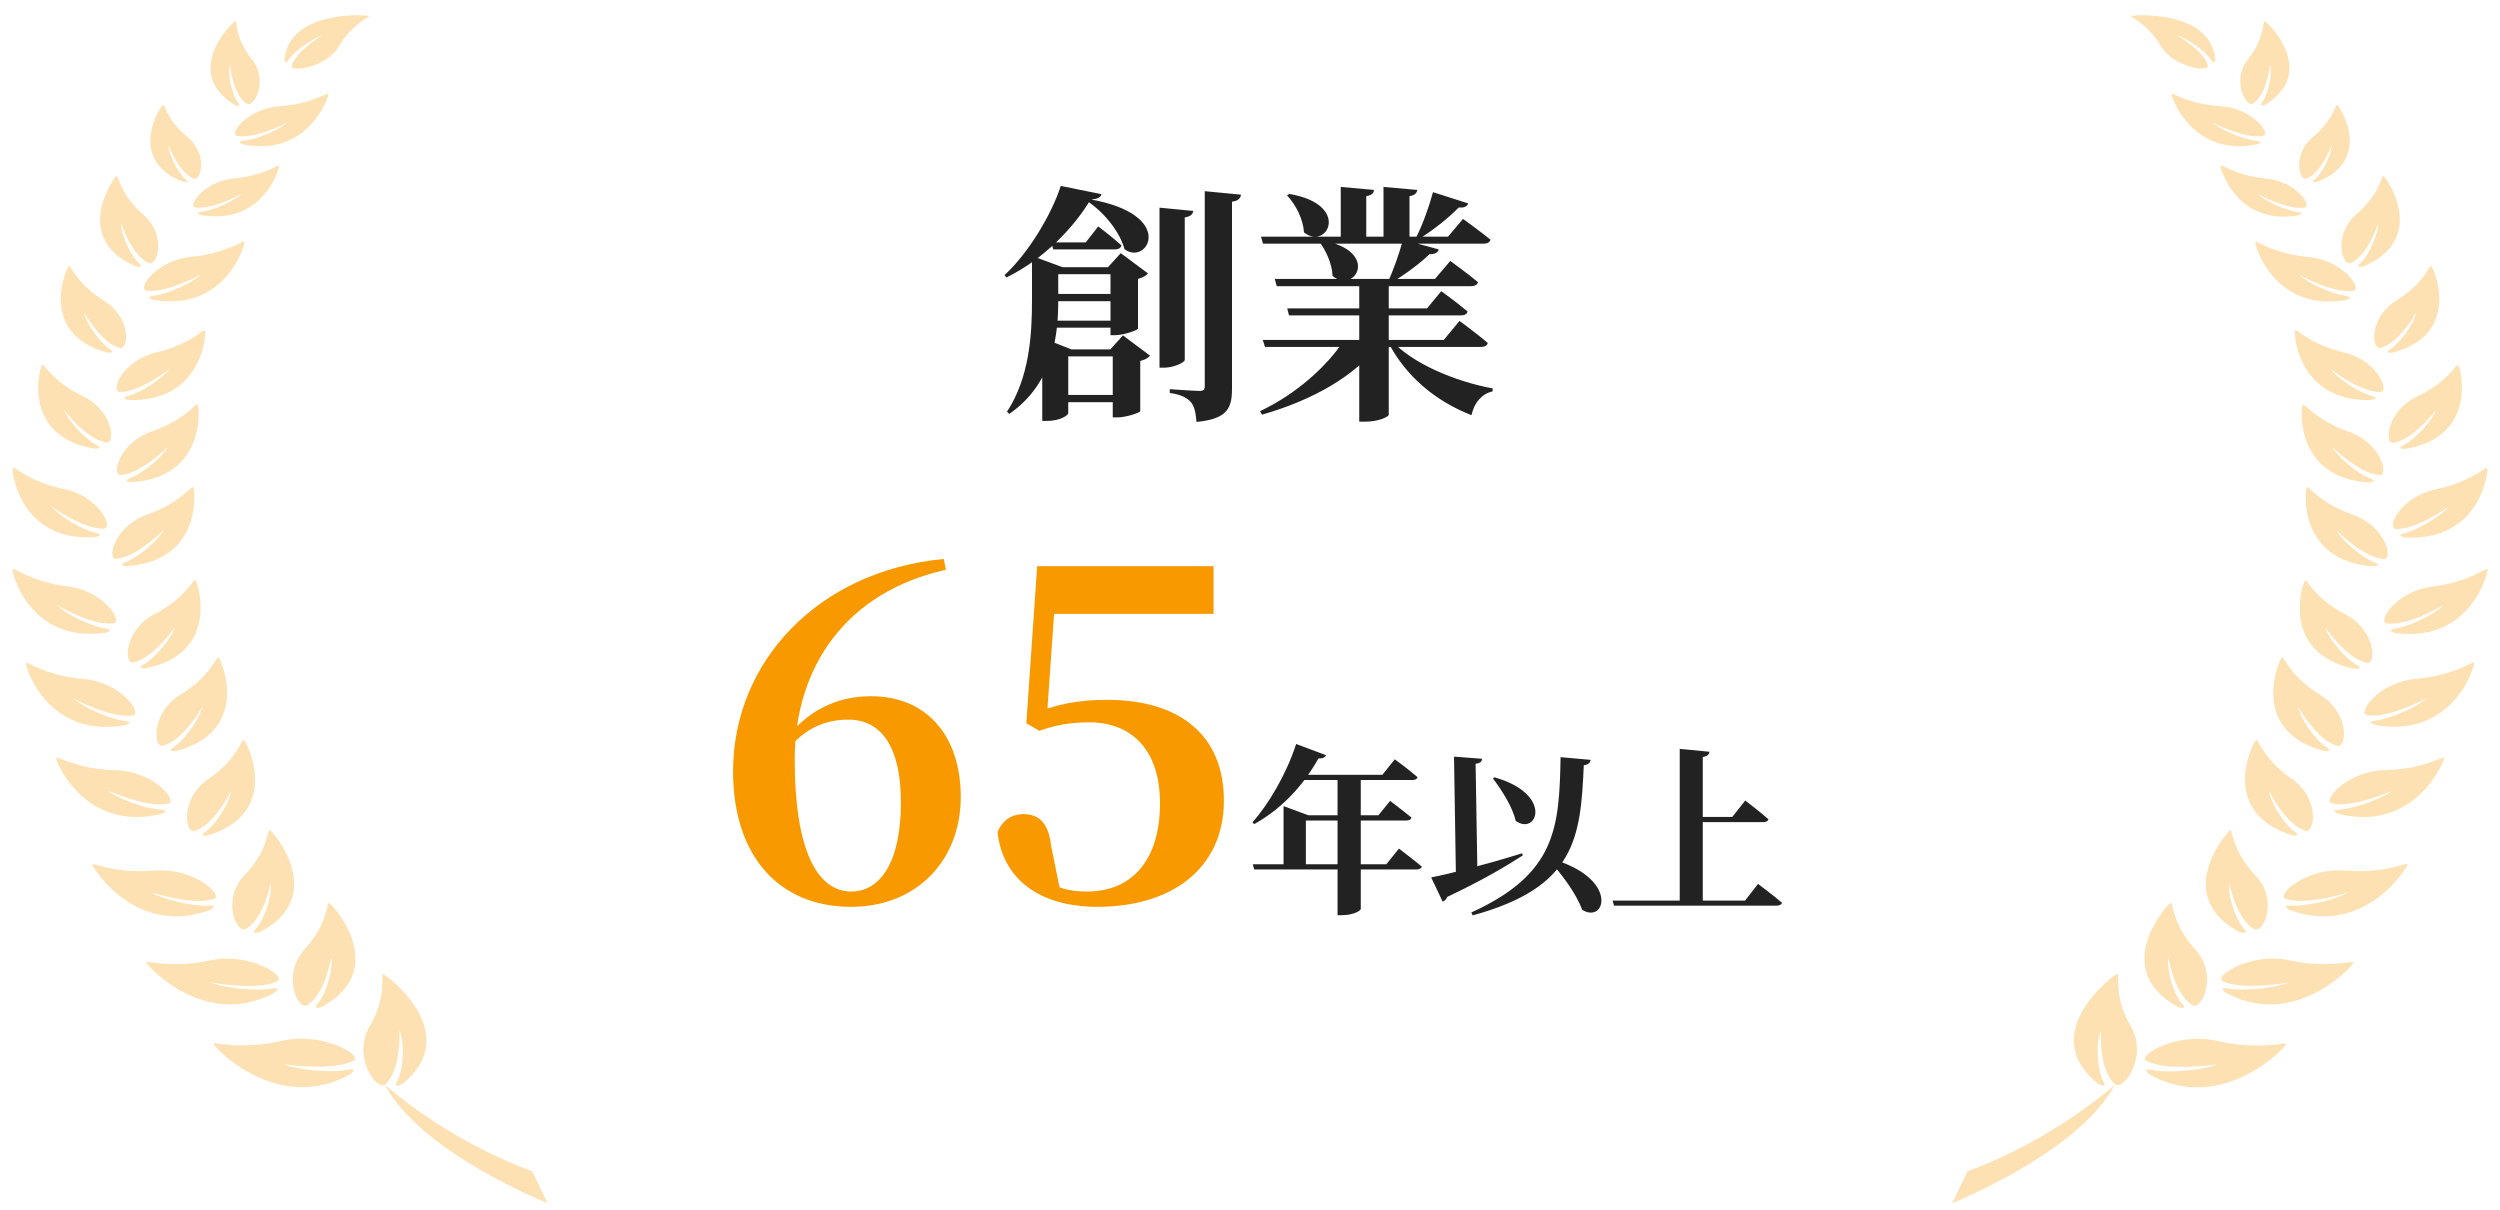 <svg width="250" height="121" viewBox="0 0 250 121" fill="none" xmlns="http://www.w3.org/2000/svg">
<g clip-path="url(#clip0_1_272)">
<path d="M39.938 103.066C40.438 104.063 40.407 106.86 39.719 108.1C39.25 108.976 40.25 108.392 40.25 108.392C46.469 103.357 38.657 97.472 38.313 97.423C38 97.374 38.782 99.563 36.969 102.628C35.157 105.692 37.719 109.121 38.5 108.465C40.157 107.054 39.938 103.066 39.938 103.066ZM32.907 90.297C32.625 90.224 32.844 92.34 30.469 94.918C28.125 97.496 29.813 101.047 30.688 100.536C32.532 99.49 33.125 95.721 33.125 95.721C33.344 96.718 32.688 99.296 31.782 100.342C31.157 101.096 32.188 100.682 32.188 100.682C39.125 96.912 33.219 90.37 32.907 90.297ZM26.032 93.191C32.875 89.592 27.282 83.098 26.969 83.001C26.719 82.928 26.844 85.019 24.469 87.5C22.094 89.981 23.688 93.386 24.563 92.899C26.407 91.902 27.063 88.327 27.063 88.327C27.25 89.324 26.532 91.829 25.625 92.826C24.969 93.556 26.032 93.191 26.032 93.191ZM20.844 83.536C28.282 81.177 24.657 74.148 24.375 74.002C24.157 73.88 23.75 75.899 20.844 77.893C17.938 79.888 18.532 83.414 19.469 83.098C21.5 82.441 23.094 79.109 23.094 79.109C23.032 80.082 21.688 82.344 20.563 83.171C19.75 83.73 20.844 83.536 20.844 83.536ZM17.375 74.707C16.532 75.267 17.657 75.096 17.657 75.096C25.25 73.053 22.094 65.879 21.844 65.733C21.625 65.611 21.094 67.605 18.063 69.454C15.031 71.327 15.344 74.853 16.313 74.586C18.375 74.002 20.188 70.743 20.188 70.743C20.032 71.716 18.563 73.929 17.375 74.707ZM14.375 66.438C13.531 66.924 14.594 66.827 14.594 66.827C22.125 65.295 19.75 58.169 19.532 57.999C19.313 57.877 18.625 59.75 15.5 61.379C12.375 63.009 12.375 66.462 13.344 66.243C15.375 65.806 17.469 62.741 17.469 62.741C17.219 63.714 15.563 65.757 14.375 66.438ZM12.594 56.199C11.656 56.564 12.719 56.612 12.719 56.612C20.344 56.077 19.5 48.878 19.313 48.684C19.157 48.538 18.063 50.264 14.719 51.456C11.375 52.648 10.656 55.98 11.625 55.883C13.688 55.712 16.344 53.013 16.344 53.013C15.938 53.913 13.906 55.688 12.594 56.199ZM13.031 47.808C12.094 48.149 13.156 48.222 13.156 48.222C20.688 47.735 19.938 40.633 19.75 40.439C19.594 40.269 18.5 41.995 15.188 43.139C11.875 44.282 11.125 47.565 12.094 47.492C14.156 47.346 16.782 44.695 16.782 44.695C16.344 45.571 14.344 47.322 13.031 47.808ZM11.969 39.199C14 39.247 16.938 36.912 16.938 36.912C16.407 37.715 14.188 39.223 12.844 39.588C11.875 39.831 12.906 40.001 12.906 40.001C20.313 40.22 20.657 33.24 20.5 33.021C20.375 32.851 19.063 34.431 15.656 35.234C12.219 36.037 11 39.174 11.969 39.199ZM15.406 29.567C14.406 29.689 15.375 29.981 15.375 29.981C22.594 31.221 24.563 24.387 24.438 24.168C24.344 23.998 22.688 25.335 19.157 25.676C15.625 26.017 13.688 28.911 14.625 29.057C16.594 29.373 20.032 27.476 20.032 27.476C19.344 28.23 16.813 29.397 15.406 29.567ZM19.532 20.739C21.219 21.006 24.157 19.401 24.157 19.401C23.563 20.009 21.407 21.031 20.188 21.177C19.344 21.274 20.157 21.517 20.157 21.517C26.344 22.563 28 16.726 27.907 16.556C27.813 16.41 26.407 17.577 23.375 17.845C20.375 18.136 18.719 20.617 19.532 20.739ZM24.375 14.075C23.469 14.148 24.313 14.44 24.313 14.44C30.875 15.753 32.938 9.575 32.844 9.381C32.75 9.211 31.188 10.402 27.969 10.621C24.719 10.84 22.844 13.443 23.688 13.588C25.469 13.929 28.688 12.299 28.688 12.299C28.032 12.932 25.657 13.953 24.375 14.075ZM36.875 1.598C36.657 1.477 29 0.966 28.438 5.903C28.438 5.903 28.5 6.584 28.875 5.976C29.407 5.125 31.313 3.811 32.219 3.544C32.219 3.544 29.375 5.271 29.188 6.608C29.125 7.241 32.688 6.754 33.938 4.565C35.188 2.401 37.032 1.695 36.875 1.598ZM28.157 104.087C24.032 105.036 21.344 104.16 21.344 104.379C21.344 104.671 27.75 111.505 35.032 107.419C35.032 107.419 35.907 106.738 34.75 106.981C33.094 107.322 29.532 106.957 28.313 106.422C28.313 106.422 33.375 107.151 35.375 106.057C36.313 105.571 32.313 103.138 28.157 104.087ZM27.438 99.271C27.438 99.271 28.282 98.639 27.157 98.858C25.563 99.15 22.25 98.785 21.125 98.25C21.125 98.25 25.844 99.126 27.75 98.104C28.657 97.642 24.938 95.186 21.032 96.037C17.125 96.888 14.625 96.012 14.625 96.231C14.625 96.499 20.5 103.041 27.438 99.271ZM21 91.002C21 91.002 21.938 90.492 20.813 90.564C19.219 90.662 16.094 89.859 15.094 89.227C15.094 89.227 19.344 90.613 21.407 89.883C22.375 89.543 19.438 86.746 15.469 87.062C11.5 87.378 9.281 86.235 9.219 86.43C9.219 86.698 13.531 93.751 21 91.002ZM16.125 81.395C16.125 81.395 17.125 81.006 16.032 80.958C14.5 80.885 11.594 79.79 10.781 79.061C10.781 79.061 14.719 80.836 16.844 80.35C17.844 80.131 15.406 77.115 11.531 77.018C7.657 76.92 5.719 75.558 5.625 75.777C5.5 76.02 8.438 83.268 16.125 81.395ZM12.5 72.518C12.5 72.518 13.531 72.202 12.438 72.081C10.906 71.91 8.156 70.621 7.375 69.867C7.375 69.867 11.125 71.886 13.281 71.545C14.281 71.375 12.188 68.238 8.344 67.897C4.5 67.557 2.688 66.097 2.594 66.292C2.469 66.511 4.657 73.905 12.5 72.518ZM10.531 63.276C10.531 63.276 11.563 63.009 10.5 62.839C9.031 62.62 6.407 61.306 5.719 60.528C5.719 60.528 9.25 62.62 11.344 62.328C12.344 62.206 10.438 59.093 6.75 58.631C3.031 58.169 1.375 56.71 1.25 56.88C1.125 57.123 2.875 64.346 10.531 63.276ZM9.5 53.718C9.5 53.718 10.531 53.524 9.531 53.28C8.125 52.94 5.75 51.456 5.157 50.654C5.157 50.654 8.344 52.964 10.406 52.867C11.375 52.818 9.938 49.632 6.407 48.903C2.844 48.173 1.407 46.592 1.282 46.762C1.125 46.981 1.875 54.18 9.5 53.718ZM9.438 44.865C9.438 44.865 10.5 44.914 9.625 44.476C8.406 43.844 6.719 41.922 6.438 41.023C6.438 41.023 8.594 43.917 10.625 44.257C11.563 44.428 11.375 41.096 8.281 39.612C5.188 38.128 4.407 36.329 4.219 36.474C3.969 36.645 2.063 43.625 9.438 44.865ZM10.719 35.258C10.719 35.258 11.719 35.404 10.969 34.894C9.875 34.164 8.531 32.145 8.406 31.245C8.406 31.245 10.063 34.261 11.969 34.796C12.875 35.04 13.188 31.78 10.375 30.054C7.594 28.327 7.094 26.503 6.875 26.6C6.657 26.746 3.719 33.361 10.719 35.258ZM13.563 26.625C13.563 26.625 14.531 26.892 13.875 26.284C12.969 25.433 12.031 23.244 12.125 22.344C12.125 22.344 13.125 25.53 14.875 26.308C15.719 26.673 16.719 23.511 14.313 21.444C11.969 19.401 11.875 17.528 11.656 17.601C11.375 17.723 7.094 23.852 13.563 26.625ZM18.25 18.161C18.25 18.161 19.094 18.38 18.5 17.869C17.688 17.164 16.844 15.315 16.875 14.537C16.875 14.537 17.844 17.237 19.375 17.869C20.094 18.161 20.844 15.437 18.75 13.71C16.657 11.983 16.5 10.402 16.313 10.475C16.063 10.573 12.594 15.923 18.25 18.161ZM23.438 10.475C23.438 10.475 24.25 10.84 23.782 10.232C23.125 9.357 22.75 7.265 23 6.487C23 6.487 23.25 9.478 24.688 10.378C25.375 10.816 26.907 8.068 25.188 5.927C23.438 3.763 23.75 2.06 23.532 2.109C23.25 2.182 18.157 7.168 23.438 10.475ZM53.219 117.123C44.5 113.937 38.469 108.465 38.469 108.465C42.157 115.348 54.75 120.309 54.75 120.309L53.219 117.123Z" fill="#F99900" fill-opacity="0.3"/>
<path d="M211.532 108.44C212.313 109.097 214.876 105.668 213.063 102.603C211.282 99.539 212.032 97.35 211.72 97.399C211.376 97.447 203.563 103.333 209.782 108.367C209.782 108.367 210.782 108.951 210.313 108.076C209.657 106.835 209.595 104.063 210.126 103.041C210.063 103.066 209.845 107.054 211.532 108.44ZM217.782 100.682C217.782 100.682 218.845 101.096 218.188 100.342C217.282 99.296 216.626 96.718 216.845 95.721C216.845 95.721 217.407 99.466 219.282 100.536C220.157 101.023 221.876 97.496 219.501 94.918C217.157 92.34 217.345 90.2 217.063 90.297C216.782 90.37 210.876 96.912 217.782 100.682ZM224.376 92.851C223.47 91.829 222.751 89.324 222.938 88.351C222.938 88.351 223.595 91.902 225.438 92.924C226.313 93.386 227.907 90.005 225.532 87.524C223.157 85.044 223.282 82.952 223.032 83.025C222.72 83.122 217.126 89.616 223.97 93.216C223.97 93.191 225.032 93.556 224.376 92.851ZM229.438 83.147C228.313 82.32 226.97 80.058 226.907 79.085C226.907 79.085 228.501 82.417 230.532 83.074C231.47 83.39 232.063 79.863 229.157 77.869C226.251 75.875 225.845 73.856 225.626 73.978C225.345 74.124 221.72 81.152 229.157 83.511C229.157 83.536 230.251 83.73 229.438 83.147ZM229.845 70.743C229.845 70.743 231.657 74.002 233.72 74.586C234.688 74.853 235.032 71.327 231.97 69.454C228.938 67.581 228.407 65.611 228.188 65.733C227.938 65.879 224.782 73.053 232.376 75.096C232.376 75.096 233.47 75.242 232.626 74.707C231.438 73.929 229.97 71.716 229.845 70.743ZM232.563 62.79C232.563 62.79 234.626 65.83 236.688 66.292C237.657 66.487 237.626 63.057 234.532 61.428C231.407 59.798 230.72 57.901 230.501 58.047C230.282 58.218 227.907 65.319 235.438 66.876C235.438 66.876 236.501 66.949 235.657 66.487C234.407 65.757 232.782 63.714 232.563 62.79ZM233.657 53.037C233.657 53.037 236.282 55.737 238.376 55.907C239.345 55.98 238.626 52.648 235.282 51.481C231.938 50.289 230.845 48.562 230.688 48.708C230.501 48.903 229.688 56.077 237.282 56.637C237.282 56.637 238.345 56.588 237.407 56.223C236.095 55.688 234.063 53.913 233.657 53.037ZM233.251 44.719C233.251 44.719 235.876 47.346 237.938 47.516C238.907 47.589 238.157 44.306 234.845 43.163C231.532 41.995 230.438 40.293 230.282 40.463C230.095 40.658 229.376 47.76 236.876 48.246C236.876 48.246 237.907 48.173 237.001 47.832C235.657 47.322 233.657 45.571 233.251 44.719ZM234.345 35.234C230.938 34.407 229.626 32.851 229.501 33.021C229.345 33.215 229.72 40.196 237.095 40.001C237.095 40.001 238.095 39.855 237.157 39.588C235.813 39.223 233.595 37.715 233.063 36.912C233.063 36.912 236.032 39.247 238.032 39.199C239.001 39.174 237.782 36.037 234.345 35.234ZM229.938 27.5C229.938 27.5 233.376 29.397 235.345 29.081C236.282 28.935 234.345 26.017 230.813 25.7C227.282 25.36 225.626 23.998 225.532 24.192C225.407 24.411 227.376 31.245 234.595 30.005C234.595 30.005 235.563 29.713 234.563 29.592C233.188 29.397 230.657 28.23 229.938 27.5ZM226.595 17.845C223.563 17.553 222.157 16.385 222.063 16.556C221.97 16.75 223.626 22.587 229.813 21.541C229.813 21.541 230.626 21.298 229.782 21.201C228.563 21.055 226.407 20.034 225.813 19.425C225.813 19.425 228.751 21.031 230.438 20.763C231.282 20.617 229.626 18.136 226.595 17.845ZM221.313 12.299C221.313 12.299 224.532 13.929 226.313 13.588C227.157 13.418 225.282 10.816 222.032 10.621C218.782 10.402 217.22 9.211 217.157 9.381C217.063 9.575 219.157 15.753 225.688 14.44C225.688 14.44 226.563 14.148 225.626 14.075C224.313 13.953 221.97 12.932 221.313 12.299ZM216.063 4.565C217.313 6.73 220.876 7.241 220.782 6.608C220.626 5.271 217.751 3.544 217.751 3.544C218.688 3.811 220.563 5.125 221.095 5.976C221.47 6.584 221.532 5.903 221.532 5.903C221.001 0.966 213.345 1.477 213.126 1.598C212.97 1.695 214.813 2.401 216.063 4.565ZM214.626 106.081C216.626 107.176 221.688 106.446 221.688 106.446C220.47 106.981 216.938 107.346 215.251 107.006C214.063 106.762 214.938 107.443 214.938 107.443C222.22 111.529 228.626 104.671 228.626 104.403C228.626 104.16 225.97 105.06 221.813 104.111C217.688 103.138 213.688 105.571 214.626 106.081ZM235.376 96.231C235.376 96.012 232.876 96.888 228.97 96.037C225.063 95.186 221.345 97.642 222.251 98.104C224.157 99.101 228.876 98.25 228.876 98.25C227.751 98.761 224.407 99.15 222.845 98.858C221.72 98.639 222.563 99.271 222.563 99.271C229.501 103.041 235.376 96.499 235.376 96.231ZM240.751 86.43C240.688 86.211 238.47 87.378 234.501 87.062C230.532 86.746 227.595 89.543 228.563 89.883C230.626 90.613 234.876 89.227 234.876 89.227C233.876 89.859 230.751 90.662 229.157 90.564C228.032 90.492 228.97 91.002 228.97 91.002C236.47 93.751 240.782 86.698 240.751 86.43ZM244.407 75.777C244.313 75.583 242.376 76.92 238.501 77.018C234.626 77.115 232.188 80.131 233.188 80.35C235.282 80.836 239.251 79.061 239.251 79.061C238.407 79.766 235.532 80.86 233.97 80.958C232.876 81.006 233.876 81.395 233.876 81.395C241.563 83.268 244.501 76.02 244.407 75.777ZM247.407 66.268C247.313 66.073 245.501 67.532 241.657 67.873C237.813 68.213 235.688 71.351 236.72 71.521C238.876 71.862 242.626 69.843 242.626 69.843C241.876 70.597 239.095 71.886 237.563 72.056C236.47 72.178 237.532 72.494 237.532 72.494C245.345 73.905 247.532 66.511 247.407 66.268ZM248.751 56.904C248.657 56.71 246.97 58.193 243.282 58.655C239.563 59.117 237.688 62.206 238.688 62.352C240.782 62.62 244.313 60.552 244.313 60.552C243.626 61.331 241.001 62.644 239.532 62.863C238.501 63.009 239.501 63.301 239.501 63.301C247.126 64.346 248.876 57.123 248.751 56.904ZM248.72 46.787C248.595 46.616 247.157 48.197 243.595 48.927C240.032 49.657 238.595 52.843 239.595 52.891C241.688 52.989 244.845 50.678 244.845 50.678C244.251 51.481 241.876 52.964 240.47 53.305C239.47 53.548 240.501 53.742 240.501 53.742C248.126 54.18 248.876 46.981 248.72 46.787ZM245.813 36.499C245.626 36.353 244.845 38.153 241.72 39.636C238.626 41.12 238.407 44.452 239.376 44.282C241.376 43.917 243.563 41.047 243.563 41.047C243.313 41.947 241.595 43.868 240.376 44.5C239.532 44.938 240.563 44.89 240.563 44.89C247.938 43.625 246.032 36.645 245.813 36.499ZM243.126 26.6C242.907 26.479 242.438 28.327 239.626 30.054C236.845 31.78 237.157 35.04 238.063 34.796C239.97 34.261 241.626 31.245 241.626 31.245C241.501 32.145 240.157 34.164 239.063 34.894C238.282 35.404 239.313 35.258 239.313 35.258C246.282 33.361 243.345 26.746 243.126 26.6ZM238.345 17.601C238.126 17.504 238.032 19.377 235.626 21.444C233.251 23.511 234.251 26.673 235.063 26.308C236.813 25.53 237.813 22.344 237.813 22.344C237.876 23.244 236.97 25.433 236.063 26.284C235.407 26.892 236.376 26.625 236.376 26.625C242.907 23.852 238.626 17.723 238.345 17.601ZM233.72 10.475C233.532 10.402 233.376 11.983 231.282 13.71C229.188 15.437 229.938 18.161 230.657 17.869C232.188 17.237 233.157 14.537 233.157 14.537C233.188 15.291 232.345 17.164 231.532 17.869C230.938 18.355 231.782 18.161 231.782 18.161C237.407 15.923 233.938 10.573 233.72 10.475ZM226.47 2.109C226.251 2.06 226.532 3.738 224.813 5.903C223.095 8.043 224.626 10.791 225.313 10.354C226.72 9.43 227.001 6.462 227.001 6.462C227.251 7.265 226.876 9.332 226.22 10.208C225.751 10.816 226.563 10.451 226.563 10.451C231.845 7.168 226.751 2.182 226.47 2.109ZM195.22 120.309C195.22 120.309 207.813 115.323 211.501 108.465C211.501 108.465 205.47 113.937 196.751 117.123L195.22 120.309Z" fill="#F99900" fill-opacity="0.3"/>
</g>
<path d="M105.5 34.942H112.05V35.642H105.5V34.942ZM104.625 26.717H112.125V27.417H104.625V26.717ZM104.625 29.392H112.125V30.117H104.625V29.392ZM104.625 32.067H112.05V32.767H104.625V32.067ZM105.75 39.492H112.275V40.217H105.75V39.492ZM104.225 34.942V33.792L107.15 34.942H106.825V41.317C106.825 41.517 106.025 42.092 104.7 42.092H104.225V34.942ZM111.275 34.942H111.025L112.3 33.542L115 35.567C114.85 35.767 114.5 35.992 114.025 36.092V41.117C114 41.267 112.6 41.742 111.725 41.742H111.275V34.942ZM111.05 26.717H110.8L112.075 25.317L114.8 27.342C114.65 27.542 114.275 27.767 113.8 27.892V32.867C113.75 33.017 112.375 33.517 111.525 33.517H111.05V26.717ZM105.125 24.242H108.575L109.825 22.642C109.825 22.642 111.275 23.742 112.15 24.542C112.075 24.817 111.825 24.942 111.5 24.942H105.325L105.125 24.242ZM108.925 19.917C117.775 21.442 114.725 26.642 112.45 24.917C112.05 23.417 110.675 21.392 108.6 20.017L108.925 19.917ZM103.2 26.717V26.467V25.592L106.25 26.717H105.825V29.992C105.825 33.242 105.45 38.267 100.925 41.392L100.7 41.167C102.95 37.742 103.2 33.467 103.2 29.992V26.717ZM109.05 19.967C107.4 22.742 104.35 25.942 100.65 27.742L100.45 27.517C103.025 25.117 105.225 21.242 106.075 18.592L110.15 19.417C110.05 19.742 109.8 19.892 109.05 19.967ZM115.95 20.767L119.325 21.092C119.275 21.417 119.075 21.642 118.475 21.742V35.992C118.475 36.242 117.375 36.767 116.425 36.767H115.95V20.767ZM120.475 19.117L124.1 19.467C124.05 19.842 123.8 20.092 123.2 20.167V38.842C123.2 40.792 122.775 41.892 119.65 42.192C119.575 41.292 119.45 40.642 119.075 40.192C118.7 39.792 118.15 39.467 116.975 39.292V38.917C116.975 38.917 119.425 39.092 119.95 39.092C120.35 39.092 120.475 38.967 120.475 38.642V19.117ZM126.1 23.667H144.8L146.3 21.892C146.3 21.892 147.975 23.092 149.05 23.967C148.975 24.242 148.725 24.367 148.35 24.367H126.3L126.1 23.667ZM126.275 33.992H144.375L145.95 32.092C145.95 32.092 147.7 33.367 148.775 34.292C148.725 34.567 148.45 34.692 148.1 34.692H126.5L126.275 33.992ZM127.475 27.892H143.5L145.025 26.092C145.025 26.092 146.725 27.317 147.8 28.217C147.725 28.492 147.45 28.617 147.125 28.617H127.675L127.475 27.892ZM128.725 30.842H142.7L144.125 29.117C144.125 29.117 145.75 30.292 146.75 31.142C146.7 31.417 146.45 31.542 146.075 31.542H128.9L128.725 30.842ZM128.925 19.392C135.15 20.442 132.725 25.092 130.4 23.242C130.325 21.942 129.575 20.442 128.7 19.542L128.925 19.392ZM132.15 24.017C138.1 25.092 135.5 29.467 133.25 27.592C133.225 26.392 132.575 25.017 131.925 24.167L132.15 24.017ZM143.3 19.217L146.825 20.342C146.725 20.617 146.425 20.817 145.875 20.742C144.925 21.742 143.375 22.967 141.95 23.867H141.55C142.225 22.592 142.925 20.617 143.3 19.217ZM140.3 23.967L143.875 24.942C143.8 25.242 143.475 25.442 142.95 25.417C142.025 26.317 140.5 27.467 139.125 28.267H138.75C139.325 27.092 139.95 25.267 140.3 23.967ZM134.075 18.692L137.4 18.992C137.375 19.292 137.2 19.517 136.625 19.617V23.867H134.075V18.692ZM138.35 18.692L141.725 18.992C141.675 19.292 141.525 19.517 140.95 19.617V23.867H138.35V18.692ZM134.425 33.992H137.925V34.392C135.525 37.617 131.25 40.017 126.2 41.467L126 41.117C129.6 39.417 132.7 36.642 134.425 33.992ZM139.1 33.992C141.2 36.367 145.6 38.167 149.275 38.842L149.25 39.142C148.225 39.367 147.425 40.217 147.15 41.517C143.5 40.092 140.55 37.592 138.8 34.192L139.1 33.992ZM135.925 28.242H138.875V41.492C138.85 41.642 137.975 42.167 136.475 42.167H135.925V28.242ZM125.277 86.425H138.633L139.893 84.859C139.893 84.859 141.297 85.921 142.179 86.659C142.125 86.857 141.909 86.947 141.657 86.947H125.421L125.277 86.425ZM133.755 77.479H136.077V90.907C136.059 91.051 135.375 91.519 134.187 91.519H133.755V77.479ZM129.579 81.529H137.841L139.011 80.089C139.011 80.089 140.325 81.079 141.153 81.763C141.099 81.961 140.901 82.051 140.631 82.051H129.579V81.529ZM128.355 81.529V80.611L130.839 81.529H130.587V86.749H128.355V81.529ZM129.615 74.401L132.603 75.517C132.513 75.733 132.261 75.877 131.847 75.841C130.137 78.883 127.905 81.025 125.421 82.411L125.241 82.231C126.843 80.449 128.625 77.443 129.615 74.401ZM129.633 77.479H138.237L139.479 75.931C139.479 75.931 140.865 76.939 141.747 77.713C141.711 77.911 141.513 78.001 141.243 78.001H129.381L129.633 77.479ZM145.401 75.661L148.209 75.877C148.191 76.129 148.065 76.309 147.561 76.381L147.741 87.289L145.599 87.991L145.401 75.661ZM149.451 77.731C155.391 79.423 153.699 83.617 151.575 82.087C151.233 80.647 150.171 79.009 149.289 77.839L149.451 77.731ZM155.067 85.867C161.979 87.793 160.557 92.455 158.217 90.979C157.605 89.305 156.111 87.343 154.887 85.993L155.067 85.867ZM143.115 87.739C144.789 87.433 148.641 86.443 152.223 85.327L152.277 85.543C150.603 86.623 148.245 88.027 144.735 89.683C144.645 89.899 144.465 90.097 144.267 90.169L143.115 87.739ZM156.057 75.715L159.063 75.985C159.027 76.273 158.811 76.471 158.379 76.525C158.055 83.779 157.587 88.711 147.273 91.537L147.129 91.249C155.589 87.397 155.931 82.825 156.057 75.715ZM167.973 74.887L170.943 75.175C170.907 75.445 170.763 75.625 170.277 75.697V90.349H167.973V74.887ZM169.269 81.691H173.229L174.525 80.053C174.525 80.053 175.965 81.151 176.847 81.925C176.793 82.123 176.595 82.213 176.343 82.213H169.269V81.691ZM161.259 90.061H174.507L175.803 88.387C175.803 88.387 177.297 89.503 178.197 90.277C178.143 90.475 177.927 90.565 177.657 90.565H161.403L161.259 90.061Z" fill="#222222"/>
<path d="M85.096 90.682C77.851 90.682 73.306 85.552 73.306 77.137C73.306 66.247 81.721 57.112 94.366 55.897L94.591 56.977C84.691 59.182 79.471 66.607 79.471 75.967C79.471 84.922 81.676 89.152 85.141 89.152C87.931 89.152 90.091 86.362 90.091 80.242C90.091 74.797 88.201 71.962 84.826 71.962C82.711 71.962 80.731 72.682 78.931 74.752L78.031 74.167H78.391C80.551 71.197 83.521 69.622 87.076 69.622C92.836 69.622 96.076 73.762 96.076 79.702C96.076 85.957 91.756 90.682 85.096 90.682ZM109.745 90.682C103.895 90.682 100.25 87.847 99.755 83.212C100.205 82.042 101.195 81.412 102.32 81.412C103.895 81.412 104.84 82.267 105.11 84.562L106.055 89.242L104.525 88.072C105.965 88.837 106.91 89.152 108.71 89.152C113.165 89.152 116 86.047 116 80.332C116 75.022 113.21 72.232 108.89 72.232C107.09 72.232 105.515 72.502 103.94 73.087L102.635 72.322L103.715 56.617H121.355V61.387H104.615L105.65 57.922L104.66 72.097L102.95 71.557C105.515 70.387 107.945 69.982 110.69 69.982C117.89 69.982 122.39 73.447 122.39 80.062C122.39 86.812 117.215 90.682 109.745 90.682Z" fill="#F99900"/>
<defs>
<clipPath id="clip0_1_272">
<rect width="250" height="120" fill="white" transform="translate(0 0.917)"/>
</clipPath>
</defs>
</svg>
